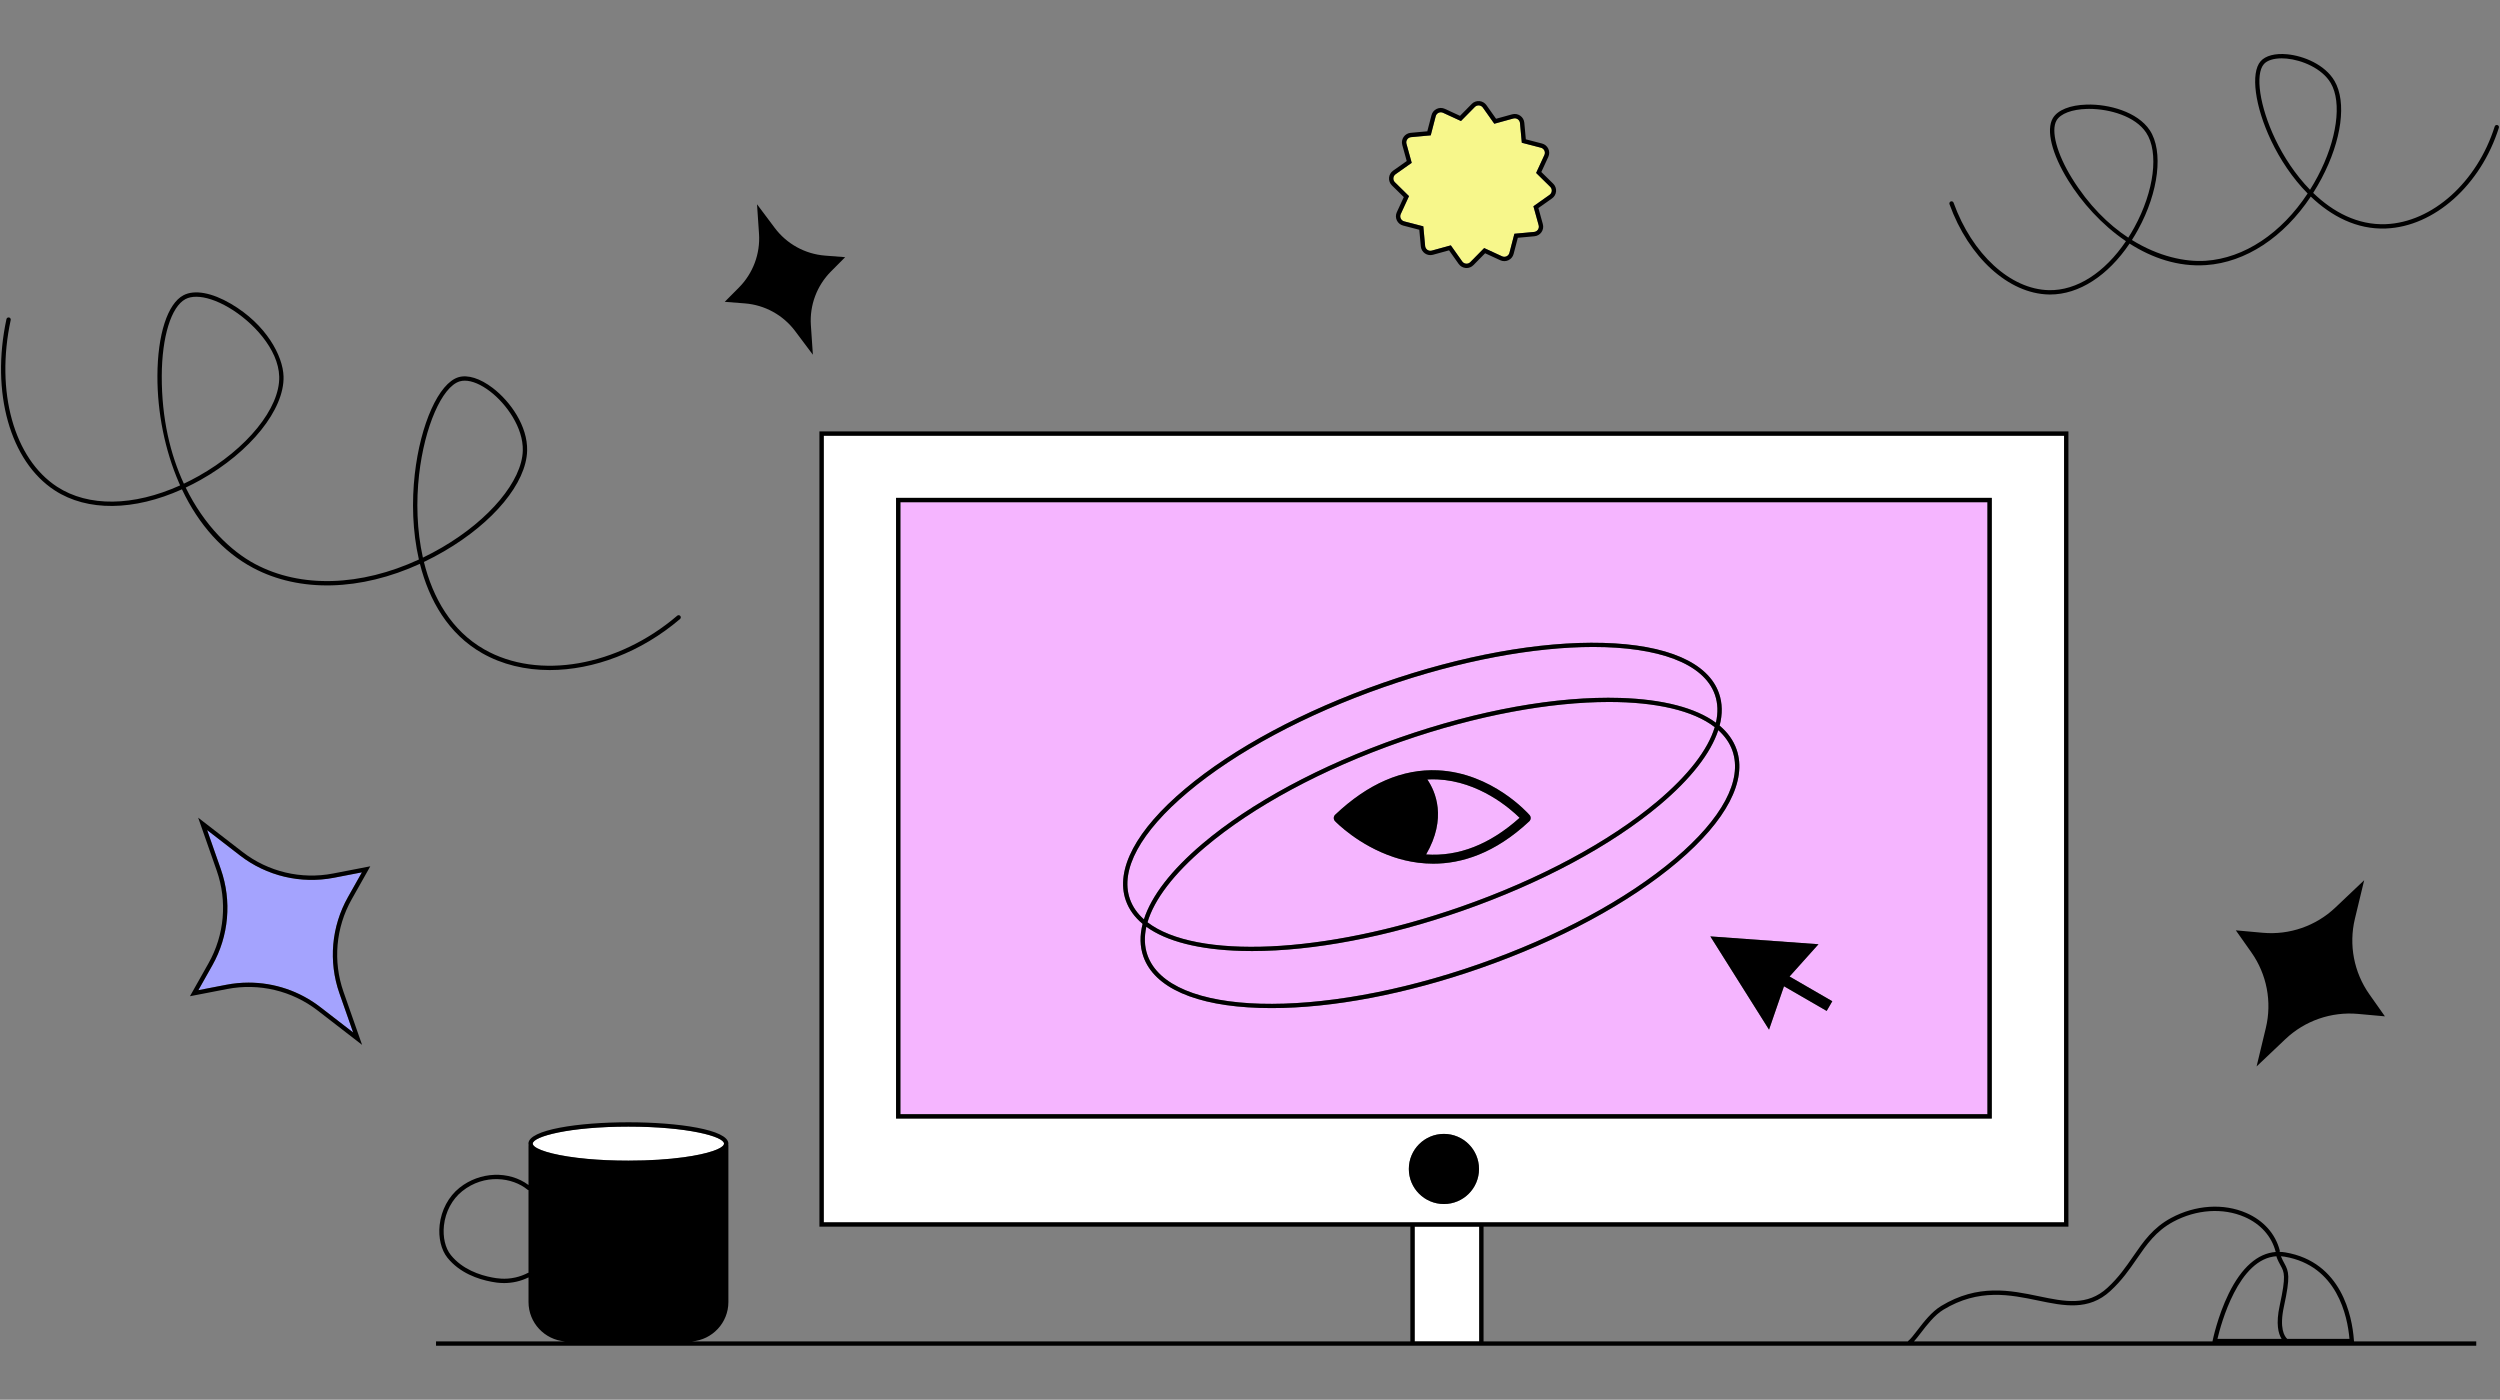 <?xml version="1.0" encoding="UTF-8"?>
<svg id="Layer_1" xmlns="http://www.w3.org/2000/svg" version="1.1" viewBox="0 0 1152 645">
  <rect x="0" y="0" width="1152" height="645" fill="#808080" stroke="none"/>
  <!-- Generator: Adobe Illustrator 29.7.1, SVG Export Plug-In . SVG Version: 2.1.1 Build 8)  -->
  <path d="M128.665,173.527c-.352-12.702-12.308-25.399-23.269-31.821-5.56-3.258-10.816-4.964-14.98-4.964-1.89,0-3.554.351-4.921,1.068-6.597,3.459-10.896,17.377-10.954,35.458-.063,19.7,3.987,36.248,10.183,49.607,2.237-1.058,4.483-2.216,6.729-3.475,22.312-12.504,37.615-31.369,37.213-45.875Z" fill="none"/>
  <path d="M1050.497,601.536c2.983-13.697,2.117-15.269.392-18.4-.595-1.08-1.27-2.304-1.941-4.163l.305-.11c-17.777.786-25.918,31.569-27.441,38.076h29.553c-1.486-2.328-2.739-6.845-.868-15.402Z" fill="none"/>
  <path d="M240.902,207.662c.288-10.617-7.608-21.593-15.067-27.297-4.22-3.228-8.332-4.952-11.663-4.952-.829,0-1.61.106-2.332.324-8.172,2.462-16.223,20.961-18.726,43.03-1.373,12.105-1.072,25.541,1.76,38.192,2.94-1.418,5.872-2.976,8.782-4.67,21.9-12.749,36.868-30.683,37.246-44.626Z" fill="none"/>
  <path d="M243.126,548.248c-6.979-5.779-19.91-7.52-30.124.634-4.663,3.723-7.735,9.487-8.429,15.816-.586,5.341.599,10.435,3.171,13.624,5.305,6.583,13.299,9.257,19.072,10.342,1.895.354,5.84,1.097,10.711-.014,2-.454,3.942-1.169,5.774-2.125.075-.039.155-.049.233-.068v-38.016c-.145-.034-.286-.092-.409-.193Z" fill="none"/>
  <path d="M1052.451,601.963c-2.234,10.22.246,13.847,1.504,14.976h28.672c-.89-10.388-5.615-33.763-29.894-37.861-.567-.096-1.123-.153-1.672-.191.543,1.38,1.09,2.396,1.579,3.283,2.049,3.718,2.827,5.945-.188,19.793Z" fill="none"/>
  <path d="M1074.01,38.287c-4.001-6.812-13.32-10.626-20.285-11.289-.794-.075-1.566-.112-2.308-.112-3.732,0-6.716.939-8.209,2.639-4.158,4.732-1.93,19.569,5.185,34.51,3.89,8.171,9.341,16.52,16.069,23.407,1.246-1.986,2.435-4.047,3.562-6.183,8.843-16.743,11.248-34.012,5.985-42.973Z" fill="none"/>
  <path d="M1027,596.079c5.917-12.046,13.346-18.568,21.678-19.173-.04-.071-.086-.137-.108-.22-1.843-7.053-6.907-12.701-14.26-15.905-9.956-4.338-22.252-3.514-32.892,2.205-7.973,4.283-12.24,10.476-16.759,17.031-3.387,4.914-6.888,9.994-12.205,14.878-10.043,9.226-21.362,6.87-33.347,4.378-12.782-2.657-27.269-5.669-43.604,4.241-4.082,2.478-7.593,7.052-10.414,10.728-1.18,1.537-2.199,2.861-3.122,3.873h137.541l.075-.373c.022-.111,2.279-11.207,7.416-21.663Z" fill="none"/>
  <path d="M988.948,61.113c-5.035-7.59-16.893-10.937-26.225-10.937-.356,0-.707.005-1.056.015-6.937.192-12.171,2.172-14.001,5.295-2.733,4.665.117,15.373,7.095,26.645,7.716,12.465,16.78,21.347,25.947,27.383.953-1.492,1.874-3.046,2.76-4.657,9.2-16.747,11.453-34.735,5.479-43.744Z" fill="none"/>
  <path d="M153.856,404.474c-15.236,2.949-31.016-.799-43.288-10.286l-15.133-11.697,6.323,18.043c5.128,14.636,3.703,30.779-3.913,44.291l-6.454,11.451,12.913-2.5c3.409-.66,6.846-.985,10.264-.985,11.857,0,23.495,3.907,33.023,11.271l15.134,11.697-6.323-18.043c-5.128-14.637-3.703-30.78,3.913-44.292l6.454-11.451-12.913,2.501Z" fill="#a4a3fe"/>
  <path d="M379.588,563.238h571.542V200.8H379.588v362.439ZM665.359,554.816c-8.93,0-16.169-7.234-16.169-16.157s7.239-16.158,16.169-16.158,16.169,7.234,16.169,16.158-7.239,16.157-16.169,16.157ZM412.904,229.423h504.909v286h-504.909V229.423Z" fill="#fff"/>
  <path d="M915.813,231.423h-500.909v282h500.909V231.423ZM773.057,397.182c-22.28,18.888-54.579,36.283-90.946,48.983-34.119,11.914-68.017,18.365-96.19,18.365-1.857,0-3.685-.027-5.49-.084-29.525-.92-48.551-9.335-53.573-23.694-1.618-4.627-1.705-9.677-.339-15.034-3.693-3.074-6.307-6.677-7.742-10.781-4.963-14.191,4.735-32.457,27.306-51.434,22.321-18.766,54.642-36.094,91.007-48.792,36.366-12.699,72.448-19.257,101.612-18.469,29.485.798,48.456,9.053,53.419,23.244,1.6,4.575,1.667,9.575.28,14.884,3.714,3.122,6.347,6.776,7.8,10.931,5.021,14.359-4.618,32.784-27.145,51.881ZM841.733,465.84l-19.668-11.369-6.895,19.999-27.044-42.979,49.832,3.613-13.331,14.875,19.697,11.384-2.59,4.477Z" fill="#f5b5ff"/>
  <path d="M764.816,370.919c-22.32,18.766-54.641,36.094-91.007,48.793-34.404,12.014-68.561,18.532-96.835,18.532-1.612,0-3.203-.021-4.776-.063-19.693-.533-34.687-4.396-43.959-11.129-1.043,4.652-.896,9.029.507,13.04,9.882,28.259,78.384,30.138,152.706,4.185,36.143-12.62,68.216-29.888,90.312-48.62,21.851-18.523,31.279-36.172,26.55-49.695-1.258-3.598-3.476-6.765-6.527-9.505-3.484,10.625-12.621,22.4-26.97,34.463Z" fill="#f5b5ff"/>
  <path d="M673.149,417.823c36.144-12.62,68.241-29.822,90.38-48.435,14.443-12.143,23.482-23.887,26.621-34.307-9.923-7.71-27.125-11.605-48.734-11.605-26.938,0-60.722,6.049-95.809,18.301-36.142,12.62-68.215,29.887-90.312,48.619-14.42,12.224-23.425,24.066-26.527,34.594,22.182,17.052,81.135,14.919,144.38-7.167ZM615.253,375.424c15.115-14.334,31.04-21.21,47.313-20.456,24.978,1.166,41.555,19.804,42.25,20.596v.003c.744.85.68,2.134-.144,2.906-15.909,14.888-31.288,19.508-44.242,19.508-2.337,0-4.588-.16-6.755-.427-.017,0-.034.006-.051.006-.131,0-.257-.032-.386-.057-4.021-.528-7.729-1.451-11.047-2.562-16.237-5.44-26.578-16.1-27.01-16.551-.385-.403-.595-.942-.581-1.498.014-.558.248-1.085.653-1.469Z" fill="#f5b5ff"/>
  <path d="M700.238,376.849c-4.406-4.339-18.689-16.819-37.91-17.7-1.543-.07-3.082-.049-4.619.031,3.762,5.531,9.137,17.788-.56,34.555,14.924,1.045,29.365-4.599,43.089-16.886Z" fill="#f5b5ff"/>
  <path d="M554.002,388.871c22.28-18.888,54.578-36.283,90.945-48.982s72.471-19.186,101.682-18.282c19.724.615,34.754,4.578,44.062,11.42,1.057-4.601.927-8.924-.457-12.881-5.111-14.619-26.318-22.017-56.033-22.017-27.014,0-61.059,6.112-96.449,18.471-36.143,12.621-68.24,29.822-90.38,48.435-21.89,18.403-31.374,35.891-26.705,49.242,1.24,3.545,3.43,6.663,6.455,9.357,3.441-10.733,12.548-22.611,26.882-34.763Z" fill="#f5b5ff"/>
  <path d="M289.565,519.148c-27.303,0-44.068,4.565-44.068,7.838,0,.428.294.879.855,1.339,1.305,1.069,4.085,2.187,8.174,3.189,4.105,1.005,9.529,1.891,16.085,2.493,5.544.509,11.893.816,18.954.816,9.95,0,18.493-.608,25.343-1.537,5.836-.792,10.435-1.816,13.615-2.901,2.816-.961,4.516-1.966,4.974-2.898.083-.17.137-.338.137-.501,0-3.272-16.765-7.838-44.068-7.838Z" fill="#fff"/>
  <path d="M649.275,90.379l-3.812,8.266c-.302.653-.298,1.4.01,2.05.308.651.886,1.129,1.583,1.311l8.817,2.288.833,9.064c.065.716.443,1.362,1.035,1.771.593.411,1.332.535,2.027.343l8.779-2.423,5.256,7.433c.416.587,1.067.958,1.786,1.016.727.059,1.42-.203,1.926-.715l6.392-6.485,8.271,3.811c.656.302,1.405.297,2.056-.011.651-.309,1.128-.885,1.309-1.581l2.29-8.812,9.07-.832c.718-.066,1.365-.444,1.774-1.036s.534-1.33.343-2.023l-2.426-8.773,7.438-5.253c.588-.416.959-1.066,1.018-1.784.059-.717-.202-1.418-.715-1.924l-6.492-6.386,3.814-8.266c.302-.653.298-1.401-.011-2.051-.309-.651-.886-1.129-1.583-1.31l-8.816-2.288-.834-9.064c-.065-.717-.443-1.363-1.035-1.772-.594-.41-1.333-.535-2.027-.343l-8.779,2.424-5.256-7.432c-.416-.588-1.067-.959-1.786-1.018-.716-.057-1.42.202-1.926.716l-6.391,6.485-8.271-3.811c-.655-.301-1.402-.298-2.056.011-.65.309-1.128.885-1.309,1.582l-2.291,8.811-9.069.832c-.719.066-1.366.444-1.775,1.037-.409.592-.534,1.329-.343,2.022l2.426,8.773-7.438,5.253c-.588.416-.959,1.066-1.018,1.784-.059.717.202,1.418.715,1.924l6.49,6.386Z" fill="#f7f78b"/>
  <rect x="651.884" y="565.239" width="29.739" height="52.876" fill="#fff"/>
  <g>
    <path d="M170.635,399.188l-17.159,3.323c-14.673,2.842-29.867-.77-41.685-9.905l-20.478-15.828,8.557,24.418c4.938,14.092,3.565,29.636-3.767,42.646l-8.578,15.219,17.159-3.322c14.671-2.839,29.864.77,41.684,9.905l20.478,15.828-8.556-24.418c-4.938-14.093-3.565-29.638,3.767-42.647l8.578-15.219ZM156.403,457.716l6.323,18.043-15.134-11.697c-9.528-7.364-21.166-11.271-33.023-11.271-3.418,0-6.855.325-10.264.985l-12.913,2.5,6.454-11.451c7.615-13.512,9.041-29.655,3.913-44.291l-6.323-18.043,15.133,11.697c12.272,9.487,28.052,13.235,43.288,10.286l12.913-2.501-6.454,11.451c-7.615,13.512-9.041,29.655-3.913,44.292Z"/>
    <path d="M366.393,152.547l8.18,10.911-.919-13.601c-.622-9.204,2.752-18.23,9.26-24.772l6.542-6.578-9.253-.724c-9.204-.718-17.651-5.363-23.186-12.746l-8.18-10.909.919,13.601c.621,9.203-2.752,18.23-9.26,24.772l-6.542,6.578,9.253.723c9.203.719,17.651,5.363,23.186,12.746Z"/>
    <path d="M1089.414,405.609l-13.265,12.577c-8.967,8.512-21.175,12.751-33.493,11.635l-12.388-1.122,7.161,10.157c7.131,10.105,9.555,22.784,6.673,34.804l-4.269,17.763,13.255-12.577c8.967-8.511,21.175-12.75,33.493-11.635l12.388,1.122-7.161-10.157c-7.131-10.104-9.555-22.784-6.673-34.804l4.279-17.763Z"/>
    <path d="M1150.816,57.627c-.523-.167-1.089.126-1.254.652-8.108,25.671-28.765,44.183-50.232,45.018-12.912.491-24.265-5.572-33.414-14.409,1.359-2.145,2.655-4.378,3.878-6.694,9.297-17.604,11.629-35.235,5.941-44.919-4.381-7.458-14.115-11.535-21.82-12.267-5.518-.525-9.964.642-12.208,3.197-4.73,5.383-2.678,20.814,4.88,36.69,4.038,8.479,9.725,17.144,16.771,24.266-12.116,18.39-29.19,29.798-46.949,31.006-9.41.638-21.737-1.963-34.015-9.576.978-1.53,1.922-3.121,2.828-4.771,9.543-17.371,11.761-36.21,5.393-45.812-5.647-8.515-18.959-12.096-29.002-11.816-7.745.215-13.456,2.505-15.67,6.283-3.196,5.452-.468,16.453,7.119,28.709,6.083,9.828,15.29,20.323,26.575,27.963-9.783,14.492-22.678,22.835-35.486,22.557-17.705-.345-35.364-16.537-43.942-40.29-.188-.52-.762-.787-1.28-.601-.52.188-.788.761-.601,1.28,8.857,24.527,27.257,41.249,45.784,41.61.2.004.397.006.598.006,13.285,0,26.575-8.615,36.598-23.464,10.354,6.626,22.361,10.795,35.236,9.917,18.281-1.243,35.817-12.854,48.268-31.574,9.459,9.034,21.2,15.235,34.598,14.707,22.295-.866,43.704-19.952,52.061-46.413.167-.527-.125-1.088-.652-1.255ZM980.708,109.514c-9.167-6.036-18.231-14.918-25.947-27.383-6.978-11.272-9.828-21.98-7.095-26.645,1.83-3.123,7.064-5.103,14.001-5.295.349-.01.699-.015,1.056-.015,9.332,0,21.189,3.346,26.225,10.937,5.974,9.009,3.721,26.997-5.479,43.744-.886,1.611-1.807,3.165-2.76,4.657ZM1064.462,87.443c-6.729-6.888-12.18-15.236-16.069-23.407-7.114-14.941-9.343-29.778-5.185-34.51,1.493-1.7,4.477-2.639,8.209-2.639.741,0,1.514.037,2.308.112,6.965.662,16.284,4.477,20.285,11.289,5.263,8.96,2.857,26.23-5.985,42.973-1.128,2.136-2.316,4.197-3.562,6.183Z"/>
    <path d="M222.171,300.982c9.194,5.246,19.898,7.784,31.143,7.783,20.169-.001,42.069-8.17,60.052-23.532.42-.359.47-.99.111-1.41-.358-.419-.99-.469-1.41-.111-27.38,23.39-63.938,29.777-88.905,15.532-15.105-8.618-23.716-23.676-27.819-40.293,3.123-1.493,6.231-3.137,9.319-4.935,22.827-13.289,37.837-31.463,38.238-46.3.309-11.38-7.739-22.735-15.851-28.94-5.786-4.425-11.538-6.232-15.787-4.955-9.038,2.723-17.506,21.53-20.136,44.719-1.411,12.446-1.077,26.271,1.902,39.289-26.839,12.402-54.397,13.307-75.476,2.081-11.192-5.961-23.423-17.738-31.971-35.229,2.279-1.077,4.562-2.255,6.847-3.535,22.933-12.853,38.655-32.457,38.234-47.675-.261-9.438-7.963-23.945-24.257-33.491-8.814-5.164-16.776-6.6-21.842-3.941-7.356,3.858-11.964,18.121-12.025,37.224-.054,16.832,3.476,34.303,9.938,49.194.176.405.354.809.534,1.21-21.513,9.691-42.237,10.04-56.693.634-19.879-12.934-28.473-43.811-21.385-76.831.116-.54-.228-1.072-.768-1.188-.542-.115-1.071.228-1.188.768-7.261,33.826,1.681,65.544,22.25,78.928,15.039,9.784,36.471,9.483,58.62-.496,7.756,16.406,19.034,28.88,32.765,36.194,21.542,11.472,49.597,10.64,76.892-1.865,4.261,16.947,13.142,32.313,28.666,41.171ZM74.54,173.269c.058-18.081,4.357-31.999,10.954-35.458,1.367-.717,3.031-1.068,4.921-1.068,4.164,0,9.42,1.706,14.98,4.964,10.961,6.421,22.917,19.119,23.269,31.821.401,14.506-14.901,33.371-37.213,45.875-2.245,1.258-4.491,2.417-6.729,3.475-6.196-13.36-10.246-29.908-10.183-49.607ZM193.115,218.766c2.502-22.069,10.553-40.567,18.726-43.03.722-.217,1.503-.324,2.332-.324,3.331,0,7.443,1.725,11.663,4.952,7.459,5.705,15.355,16.68,15.067,27.297-.377,13.943-15.345,31.877-37.246,44.626-2.91,1.694-5.841,3.251-8.782,4.67-2.832-12.651-3.133-26.086-1.76-38.192Z"/>
    <path d="M412.904,515.422h504.909V229.423h-504.909v286ZM414.904,231.423h500.909v282h-500.909V231.423Z"/>
    <path d="M704.816,375.565c-.694-.792-17.272-19.43-42.25-20.596-16.273-.754-32.198,6.122-47.313,20.456-.405.384-.639.912-.653,1.469-.014.557.197,1.095.581,1.498.432.451,10.773,11.111,27.01,16.551,3.318,1.111,7.027,2.035,11.047,2.562.129.025.255.057.386.057.017,0,.034-.006.051-.006,2.167.267,4.418.427,6.755.427,12.954,0,28.333-4.62,44.242-19.508.824-.772.888-2.057.145-2.906v-.003ZM657.149,393.735c9.697-16.767,4.322-29.023.56-34.555,1.537-.08,3.076-.101,4.619-.031,19.221.881,33.504,13.361,37.91,17.7-13.724,12.287-28.165,17.931-43.089,16.886Z"/>
    <path d="M800.201,345.301c-1.453-4.155-4.086-7.809-7.8-10.931,1.387-5.309,1.32-10.309-.28-14.884-4.963-14.191-23.934-22.446-53.419-23.244-29.164-.788-65.246,5.77-101.612,18.469-36.365,12.699-68.686,30.027-91.007,48.792-22.571,18.977-32.269,37.242-27.306,51.434,1.435,4.103,4.049,7.707,7.742,10.781-1.367,5.357-1.28,10.407.339,15.034,5.021,14.359,24.047,22.774,53.573,23.694,1.806.057,3.633.084,5.49.084,28.174,0,62.071-6.451,96.19-18.365,36.367-12.7,68.666-30.096,90.946-48.983,22.526-19.097,32.166-37.521,27.145-51.881ZM520.665,414.278c-4.668-13.352,4.815-30.839,26.705-49.242,22.14-18.613,54.238-35.814,90.38-48.435,35.391-12.359,69.436-18.471,96.449-18.471,29.715,0,50.922,7.398,56.033,22.017,1.384,3.957,1.515,8.281.457,12.881-9.308-6.842-24.337-10.806-44.062-11.42-29.211-.904-65.314,5.583-101.682,18.282s-68.665,30.095-90.945,48.982c-14.334,12.152-23.441,24.03-26.882,34.763-3.025-2.693-5.215-5.812-6.455-9.357ZM790.15,335.082c-3.139,10.421-12.178,22.164-26.621,34.307-22.139,18.612-54.236,35.814-90.38,48.435-63.246,22.086-122.199,24.219-144.38,7.167,3.101-10.528,12.107-22.37,26.527-34.594,22.097-18.732,54.17-35.999,90.312-48.619,35.087-12.252,68.871-18.301,95.809-18.301,21.61,0,38.811,3.895,48.734,11.605ZM771.763,395.656c-22.097,18.732-54.17,36-90.312,48.62-74.321,25.953-142.824,24.074-152.706-4.185-1.403-4.011-1.55-8.388-.507-13.04,9.272,6.732,24.266,10.596,43.959,11.129,1.573.043,3.164.063,4.776.063,28.275,0,62.431-6.519,96.835-18.532,36.366-12.699,68.687-30.027,91.007-48.793,14.349-12.063,23.486-23.838,26.97-34.463,3.051,2.74,5.269,5.906,6.527,9.505,4.729,13.523-4.699,31.172-26.55,49.695Z"/>
    <path d="M665.359,522.501c-8.93,0-16.169,7.234-16.169,16.158s7.239,16.157,16.169,16.157,16.169-7.234,16.169-16.157-7.239-16.158-16.169-16.158Z"/>
    <polygon points="837.958 435.103 788.126 431.491 815.171 474.469 822.066 454.471 841.733 465.84 844.323 461.363 824.627 449.978 837.958 435.103"/>
    <path d="M1084.702,617.761c-.012-.082-.023-.257-.044-.514-.824-10.605-5.555-35.747-31.592-40.143-.89-.15-1.768-.214-2.64-.237.102-.208.143-.446.08-.687-2.002-7.658-7.47-13.778-15.396-17.232-10.512-4.58-23.459-3.731-34.638,2.276-8.398,4.512-12.799,10.897-17.458,17.658-3.324,4.822-6.761,9.809-11.912,14.54-9.285,8.532-19.62,6.381-31.586,3.893-13.141-2.731-28.039-5.832-45.049,4.49-4.403,2.671-8.041,7.41-10.964,11.219-1.669,2.174-3.11,4.052-4.187,4.863-.084.064-.144.146-.202.228h-195.492v-52.877h269.507V198.8H377.588v366.439h272.296v52.877h-331.04c9.381-.732,16.795-8.577,16.795-18.136v-72.289c0-.089-.032-.169-.056-.252.026-.15.051-.3.051-.453,0-6.459-23.175-9.838-46.068-9.838s-46.068,3.379-46.068,9.838c0,.222.033.439.087.654-.026.089-.049.18-.049.276v18.143c-8.944-6.692-22.394-6.235-31.78,1.261-5.075,4.052-8.417,10.307-9.169,17.161-.643,5.857.704,11.502,3.602,15.098,5.688,7.057,14.157,9.905,20.26,11.051,1.225.23,3.25.61,5.826.61,1.687,0,3.61-.163,5.698-.638,1.919-.437,3.784-1.106,5.564-1.97v11.348c0,9.559,7.413,17.404,16.793,18.136h-59.414v2h940.136v-2h-56.296l-.052-.354ZM289.565,519.148c27.303,0,44.068,4.565,44.068,7.838,0,.164-.054.332-.137.501-.457.931-2.158,1.937-4.974,2.898-3.18,1.085-7.779,2.109-13.615,2.901-6.85.929-15.392,1.537-25.343,1.537-7.061,0-13.41-.307-18.954-.816-6.556-.602-11.98-1.488-16.085-2.493-4.089-1.001-6.87-2.119-8.174-3.189-.561-.46-.855-.91-.855-1.339,0-3.272,16.765-7.838,44.068-7.838ZM243.302,586.526c-1.832.956-3.774,1.671-5.774,2.125-4.872,1.11-8.816.368-10.711.014-5.772-1.085-13.767-3.759-19.072-10.342-2.572-3.189-3.757-8.283-3.171-13.624.694-6.329,3.767-12.094,8.429-15.816,10.214-8.153,23.145-6.413,30.124-.634.123.101.263.159.409.193v38.016c-.079.019-.159.029-.233.068ZM681.623,618.115h-29.739v-52.876h29.739v52.876ZM379.588,200.8h571.542v362.439H379.588V200.8ZM1049.253,578.863l-.305.11c.672,1.859,1.347,3.083,1.941,4.163,1.726,3.132,2.592,4.703-.392,18.4-1.871,8.558-.619,13.074.868,15.402h-29.553c1.523-6.507,9.664-37.29,27.441-38.076ZM1052.734,579.077c24.278,4.099,29.004,27.474,29.894,37.861h-28.672c-1.258-1.128-3.738-4.756-1.504-14.976,3.016-13.848,2.237-16.075.188-19.793-.489-.888-1.035-1.903-1.579-3.283.55.038,1.105.095,1.672.191ZM885.09,614.242c2.821-3.676,6.332-8.25,10.414-10.728,16.336-9.91,30.822-6.898,43.604-4.241,11.984,2.492,23.304,4.848,33.347-4.378,5.317-4.884,8.818-9.964,12.205-14.878,4.519-6.556,8.786-12.748,16.759-17.031,10.64-5.719,22.936-6.543,32.892-2.205,7.353,3.204,12.417,8.853,14.26,15.905.022.083.069.149.108.22-8.332.604-15.761,7.126-21.678,19.173-5.137,10.456-7.394,21.552-7.416,21.663l-.075.373h-137.541c.923-1.012,1.941-2.336,3.122-3.873Z"/>
    <path d="M646.87,90.818l-3.225,6.988c-.55,1.192-.544,2.557.018,3.744.563,1.188,1.616,2.06,2.89,2.391l7.456,1.936.704,7.664c.12,1.308.81,2.487,1.89,3.234,1.081.748,2.43.977,3.697.626l7.425-2.049,4.445,6.287c.76,1.072,1.947,1.749,3.258,1.854.12.01.24.015.36.015,1.182,0,2.313-.47,3.15-1.319l5.407-5.485,6.994,3.223c1.194.551,2.56.543,3.75-.021,1.187-.562,2.057-1.614,2.387-2.885l1.937-7.451,7.671-.704c1.31-.12,2.489-.809,3.237-1.89.747-1.081.975-2.427.625-3.694l-2.051-7.418,6.29-4.442c1.073-.758,1.75-1.945,1.856-3.254.107-1.31-.369-2.589-1.306-3.512l-5.488-5.4,3.225-6.988c.55-1.193.543-2.558-.02-3.746-.562-1.188-1.615-2.059-2.889-2.389l-7.455-1.935-.705-7.664c-.12-1.308-.81-2.487-1.89-3.234-1.081-.748-2.428-.977-3.696-.626l-7.426,2.05-4.445-6.286c-.76-1.073-1.946-1.749-3.257-1.855-1.314-.11-2.59.369-3.512,1.305l-5.406,5.485-6.994-3.223c-1.193-.55-2.559-.543-3.748.02-1.188.563-2.059,1.615-2.389,2.886l-1.938,7.45-7.671.704c-1.31.12-2.49.81-3.237,1.891-.747,1.081-.975,2.427-.625,3.693l2.051,7.418-6.289,4.442c-1.073.758-1.75,1.945-1.856,3.254-.107,1.31.369,2.589,1.306,3.512l5.488,5.4ZM643.087,80.285l7.438-5.253-2.426-8.773c-.191-.693-.066-1.431.343-2.022.409-.593,1.057-.971,1.775-1.037l9.069-.832,2.291-8.811c.181-.697.658-1.273,1.309-1.582.653-.309,1.4-.312,2.056-.011l8.271,3.811,6.391-6.485c.506-.514,1.21-.772,1.926-.716.719.059,1.37.429,1.786,1.018l5.256,7.432,8.779-2.424c.694-.192,1.434-.066,2.027.343.592.41.97,1.056,1.035,1.772l.834,9.064,8.816,2.288c.697.181,1.274.659,1.583,1.31.309.65.312,1.398.011,2.051l-3.814,8.266,6.492,6.386c.513.505.773,1.207.715,1.924-.059.718-.43,1.368-1.018,1.784l-7.438,5.253,2.426,8.773c.191.693.066,1.431-.343,2.023s-1.057.97-1.774,1.036l-9.07.832-2.29,8.812c-.181.696-.657,1.272-1.309,1.581-.65.308-1.399.313-2.056.011l-8.271-3.811-6.392,6.485c-.506.513-1.199.774-1.926.715-.719-.058-1.37-.429-1.786-1.016l-5.256-7.433-8.779,2.423c-.695.192-1.435.067-2.027-.343-.592-.409-.97-1.055-1.035-1.771l-.833-9.064-8.817-2.288c-.697-.182-1.275-.659-1.583-1.311-.308-.65-.312-1.397-.01-2.05l3.812-8.266-6.49-6.386c-.513-.505-.773-1.207-.715-1.924.059-.718.43-1.368,1.018-1.784Z"/>
  </g>
</svg>
